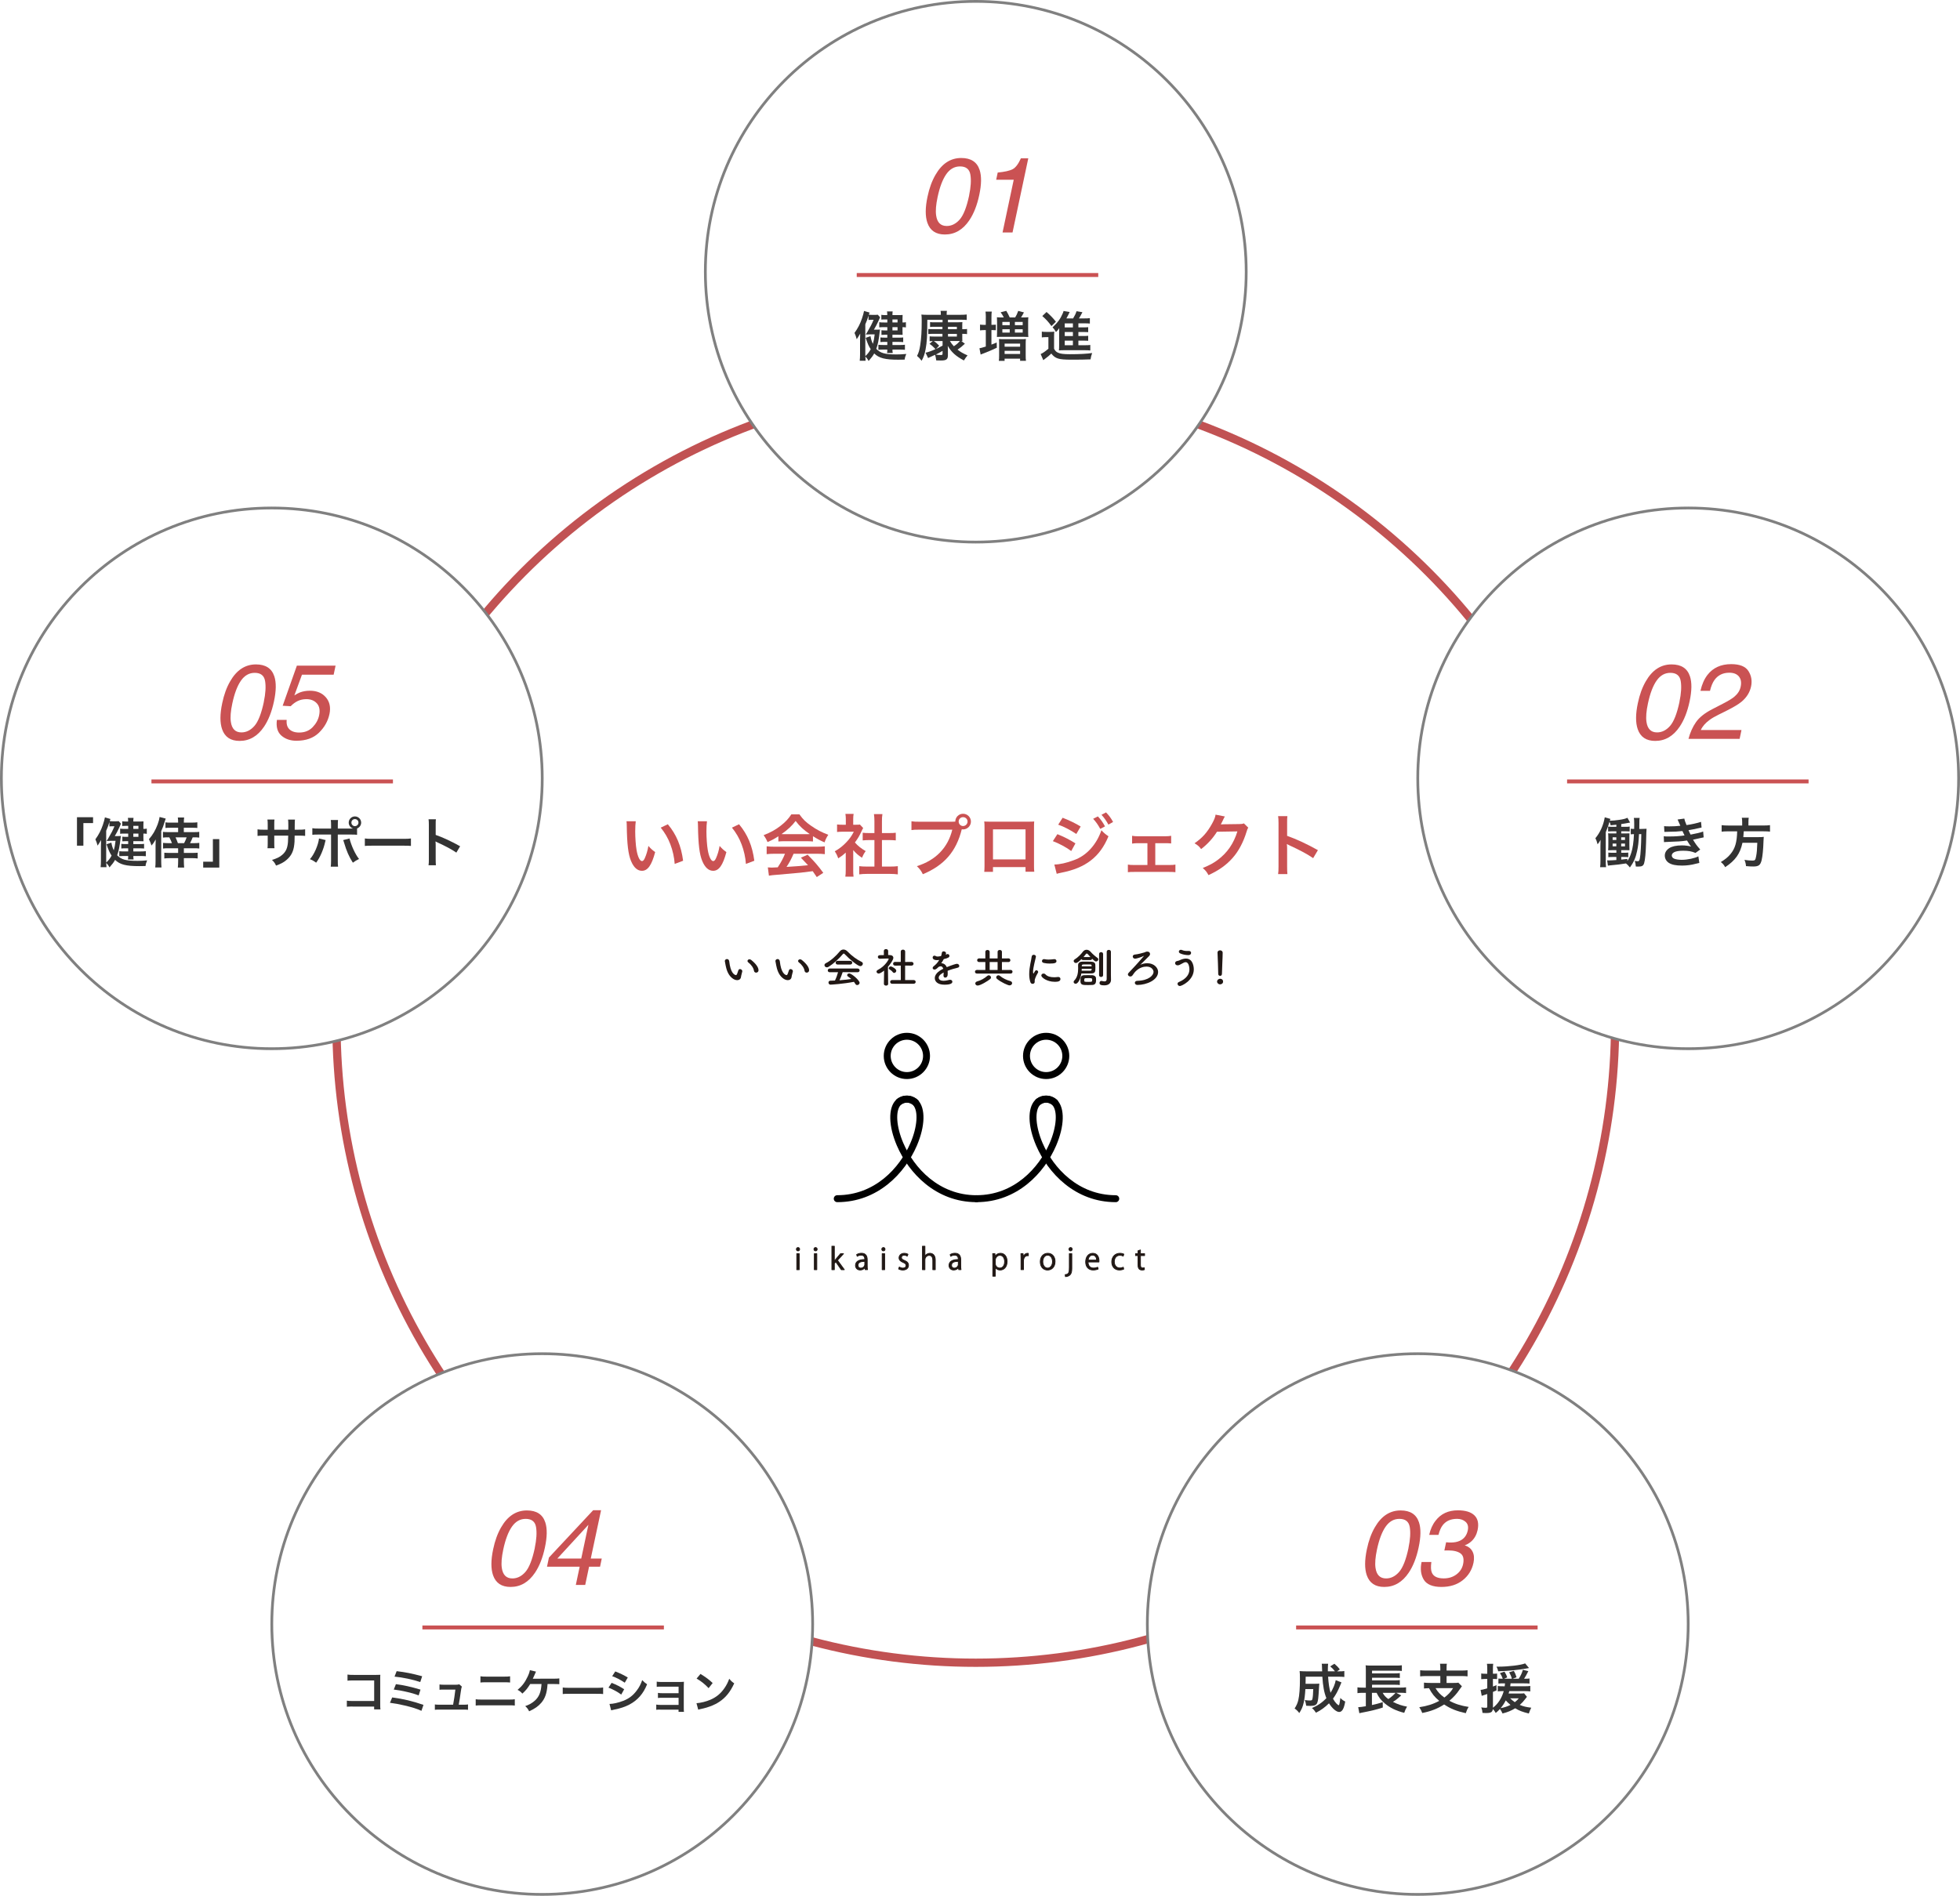 <?xml version="1.0" encoding="UTF-8"?>
<svg id="_レイヤー_2" data-name="レイヤー 2" xmlns="http://www.w3.org/2000/svg" viewBox="0 0 997.66 965.23">
  <defs>
    <style>
      .cls-1 {
        stroke: #c15253;
        stroke-width: 4.21px;
      }

      .cls-1, .cls-2, .cls-3 {
        stroke-miterlimit: 10;
      }

      .cls-1, .cls-3 {
        fill: #fff;
      }

      .cls-2 {
        fill: none;
        stroke: #ca5253;
        stroke-width: 2px;
      }

      .cls-4 {
        stroke: #211815;
        stroke-linecap: round;
        stroke-linejoin: round;
        stroke-width: .42px;
      }

      .cls-4, .cls-5 {
        fill: #211815;
      }

      .cls-6, .cls-5, .cls-7, .cls-8 {
        stroke-width: 0px;
      }

      .cls-3 {
        stroke: gray;
        stroke-width: 1.4px;
      }

      .cls-7 {
        fill: #ca5253;
      }

      .cls-8 {
        fill: #333;
      }
    </style>
  </defs>
  <g id="_レイヤー_1-2" data-name="レイヤー 1">
    <g>
      <circle class="cls-1" cx="496.68" cy="521.15" r="325.42"/>
      <circle class="cls-3" cx="496.68" cy="138.35" r="137.65"/>
      <circle class="cls-3" cx="138.35" cy="396.29" r="137.65"/>
      <circle class="cls-3" cx="276" cy="826.88" r="137.65"/>
      <circle class="cls-3" cx="721.66" cy="826.88" r="137.65"/>
      <circle class="cls-3" cx="859.31" cy="396.29" r="137.65"/>
      <g>
        <path class="cls-7" d="M498.63,86.5c1.04,3.12.98,7.41-.19,12.84-1.1,5.16-2.77,9.42-5.03,12.79-3.25,4.84-7.4,7.26-12.45,7.26-4.56,0-7.52-1.98-8.9-5.93-1.15-3.3-1.13-7.73.05-13.29.9-4.31,2.24-8.01,4.03-11.1,3.3-5.76,7.68-8.63,13.14-8.63,4.91,0,8.02,2.02,9.35,6.06ZM493.28,99.53c.9-4.31,1.12-7.85.65-10.63s-2.23-4.17-5.28-4.17c-2.81,0-5.14,1.32-6.99,3.96-1.85,2.64-3.33,6.53-4.42,11.67-.83,3.87-1.08,6.97-.74,9.32.51,3.58,2.3,5.38,5.38,5.38,2.47,0,4.67-1.09,6.61-3.28,1.93-2.19,3.54-6.27,4.81-12.24Z"/>
        <path class="cls-7" d="M507.07,91.5l.77-3.65c3.51-.33,6.03-.9,7.56-1.68,1.53-.79,2.94-2.64,4.25-5.57h3.76l-8.02,37.76h-5.08l5.69-26.85h-8.92Z"/>
      </g>
      <g>
        <path class="cls-8" d="M445.96,167.85c.99,0,1.53-.03,1.97-.08-.08.52-.11.66-.16,1.18-.49,4.35-.9,6.3-1.73,8.66,2.14,2.22,4.44,2.85,10.38,2.85,1.59,0,2.57-.05,4.88-.25-.52,1.23-.69,1.81-.82,2.88-1.64.05-2.33.05-3.26.05-6.71,0-9.78-.79-12.24-3.18-.79,1.37-1.29,2.05-2.85,3.83-.49-.96-.96-1.59-1.67-2.25.03,1.01.05,1.12.14,2.14h-2.99c.11-1.07.16-1.92.16-3.29v-7.2c0-1.4.03-2.14.08-3.34-.82,1.4-1.23,2.08-1.78,2.85-.3-1.18-.63-2.16-1.12-3.2,1.7-2.36,2.88-4.63,3.78-7.29.55-1.64.9-2.9,1.07-3.89l2.82.82c-.19.49-.27.74-.38,1.1.41.05.96.08,1.59.08h1.37c.88,0,1.21-.03,1.62-.08l1.15,1.31q-.14.27-.96,2.14c-.63,1.4-1.37,2.79-2.19,4.16h1.15ZM440.46,180.39v.93c1.23-1.15,1.94-2.05,2.74-3.53-1.01-1.56-1.51-2.66-2.57-5.78l2.46-.85c.25,1.48.6,2.66,1.23,3.92.44-1.56.63-2.63.9-4.85h-2.14c-.63,0-1.15.03-1.94.08l-.47.03.85-1.37c1.7-2.9,2.19-3.89,3.15-6.14h-1.21c-.58,0-.96.03-1.37.11v-2.25c-.52,1.73-.9,2.77-1.64,4.44v15.26ZM451.63,162.65h-.99c-.99,0-1.31,0-2.03.08v-2.44c.6.11,1.1.14,2.03.14h.99c0-.88-.03-1.26-.14-1.86h2.88c-.08.58-.11.93-.11,1.86h3.15c1.04,0,1.59-.03,2.03-.08-.05.55-.05.9-.05,1.84v2c.79,0,1.21-.03,1.73-.14v2.66c-.77-.11-1.04-.14-1.73-.14v2.19c0,.77.03,1.21.05,1.73-.58-.03-1.23-.05-2.11-.05h-3.07v1.48h3.04c1.12,0,1.75-.03,2.44-.11v2.38c-.77-.08-1.51-.11-2.46-.11h-3.01v1.59h3.72c1.07,0,1.92-.05,2.63-.14v2.57c-.88-.08-1.64-.11-2.63-.11h-3.72c0,.68.03,1.1.14,1.75h-2.9c.11-.6.14-.93.14-1.75h-2.05c-1.12,0-1.67.03-2.49.11v-2.55c.74.08,1.51.11,2.49.11h2.05v-1.59h-1.23c-.9,0-1.67.03-2.27.11v-2.38c.6.08,1.26.11,2.27.11h1.23v-1.48h-1.12c-.79,0-1.26.03-1.86.08v-2.38c.63.08,1.1.11,1.92.11h1.07v-1.67h-2.3c-.77,0-1.31.03-1.81.11v-2.63c.69.11,1.29.14,2.6.14h1.51v-1.53ZM456.86,164.18v-1.53h-2.6v1.53h2.6ZM454.26,168.23h2.6v-1.67h-2.6v1.67Z"/>
        <path class="cls-8" d="M479.77,166.37h-4.35c-.68,0-1.4.03-2,.11v-2.49c.52.08,1.01.11,1.97.11h4.38v-1.29h-7.75c-.03,8.3-.19,11.42-.88,15.01-.47,2.52-1.01,4.05-2.03,5.86-.96-1.23-1.26-1.56-2.33-2.47.85-1.62,1.26-3.04,1.64-5.56.52-3.51.74-6.82.74-12.05,0-1.89-.03-2.52-.16-3.45.88.11,1.75.14,3.51.14h6.38v-.44c0-.71-.03-1.1-.14-1.59h3.26c-.11.47-.14.85-.14,1.64v.38h7.01c1.29,0,2.38-.05,3.2-.16v2.79c-.82-.08-1.45-.11-2.41-.11h-7.15v1.29h5.09c1.07,0,1.59-.03,2.27-.08-.08.6-.08,1.1-.08,2.03v1.56h.52c.96,0,1.4-.03,1.92-.11v2.63c-.66-.11-1.15-.14-1.94-.14h-.49v1.75c0,1.12,0,1.4.08,1.94-.27,0-.36,0-.58-.03l1.83,1.34c-1.26,1.23-2.3,2.08-3.73,3.04,1.51,1.18,2.74,1.89,5.09,2.93-.69.77-1.07,1.31-1.86,2.57-4.14-2.19-6.41-4.27-8.22-7.45q.03.44.05,1.18c0,.14.03.6.03.9v2.71c0,2.08-.79,2.68-3.48,2.68-.55,0-.85,0-2.47-.05-.14-1.15-.3-1.94-.58-2.85q-1.45.71-2.68,1.23c-.3.11-.6.27-.88.41l-1.29-2.71c1.4-.3,3.18-.93,5.07-1.83-1.26-1.34-2.03-2-3.07-2.68l1.7-1.45c-.85.03-1.15.05-1.62.11v-2.49c.52.08,1.12.11,2,.11h4.52v-1.37h-5.18c-.82,0-1.23.03-2.03.11v-2.6c.55.08.88.11,1.97.11h5.23v-1.23ZM475.28,173.63c.99.63,1.83,1.34,2.77,2.36l-1.64,1.73q.9-.44,3.37-1.75v-2.33h-4.49ZM479.77,178.64c-1.42.85-2.16,1.26-3.45,1.89.66.14,1.67.22,2.41.22.9,0,1.04-.08,1.04-.66v-1.45ZM487.05,167.6v-1.23h-4.52v1.23h4.52ZM482.54,171.36h4.52v-1.37h-4.52v1.37ZM483.52,173.63c.68,1.12,1.1,1.7,2,2.66,1.51-1.01,2.19-1.62,3.07-2.66h-5.07Z"/>
        <path class="cls-8" d="M501.8,161.69c0-1.34-.06-2.19-.16-3.04h3.18c-.14.85-.16,1.59-.16,3.04v3.7h.3c.9,0,1.42-.03,1.94-.08v2.82c-.66-.05-1.29-.08-1.92-.08h-.33v7.4c1.21-.44,1.51-.55,2.68-1.07l.08,2.66c-2.44,1.15-4.08,1.86-6.96,2.96-.47.16-.93.36-1.29.52l-.6-3.2q.66-.08,3.23-.88v-8.38h-.69c-.79,0-1.51.05-2.25.14v-2.93c.69.08,1.42.14,2.27.14h.66v-3.7ZM510.95,161.63c-.52-1.04-.88-1.62-1.62-2.63l2.88-.74c.66,1.07,1.29,2.3,1.75,3.37h2.77c.63-1.01,1.01-1.83,1.56-3.34l2.9.77c-.66,1.23-.99,1.83-1.48,2.57h1.18c1.01,0,1.89-.03,2.55-.11-.08.71-.11,1.42-.11,2.52v5.01c0,1.12.03,1.84.11,2.52-.69-.05-1.29-.08-2.52-.08h-11.04c-1.26,0-1.86.03-2.44.08.05-.68.08-1.26.08-2.47v-5.12c0-1.15-.03-1.53-.08-2.46.66.08,1.45.11,2.44.11h1.07ZM508.56,174.7c0-1.1-.03-1.51-.08-2.11.66.08,1.37.11,2.49.11h8.74c1.18,0,1.89-.03,2.49-.11-.08.66-.11,1.26-.11,2.33v6c0,1.37.03,2.03.14,2.77h-2.99v-1.07h-7.89v1.1h-2.93c.11-.74.14-1.37.14-2.79v-6.22ZM510.21,165.55h3.75v-1.64h-3.75v1.64ZM510.21,169.33h3.75v-1.7h-3.75v1.7ZM511.36,176.53h7.89v-1.59h-7.89v1.59ZM511.36,180.23h7.89v-1.62h-7.89v1.62ZM516.59,165.55h3.97v-1.64h-3.97v1.64ZM516.59,169.33h3.97v-1.7h-3.97v1.7Z"/>
        <path class="cls-8" d="M530.32,168.84c.71.11,1.15.14,2.19.14h2.05c.82,0,1.42-.03,2.08-.14-.08.82-.11,1.53-.11,2.99v5.72c.6,1.12,1.07,1.59,1.97,2,1.23.58,2.9.79,6.03.79,5.09,0,8.6-.19,11.39-.6-.49,1.4-.6,1.86-.82,3.23-2.44.11-6,.16-9.23.16-4.08,0-5.97-.16-7.34-.6-1.4-.44-2.38-1.18-3.4-2.52-1.21,1.15-1.75,1.62-3.18,2.66-.27.19-.63.47-.9.71l-1.34-3.12c1.04-.44,2.27-1.29,3.94-2.71v-5.89h-1.51c-.77,0-1.18.03-1.84.14v-2.96ZM532.7,158.84c1.97,1.7,3.45,3.26,4.77,4.96l-2.27,2.22c-1.67-2.27-2.57-3.26-4.66-5.12l2.16-2.05ZM548.91,175.77h3.29c1.34,0,2.08-.03,2.77-.14v2.82c-.74-.11-1.56-.14-2.74-.14h-10.74c-1.23,0-1.73.03-2.49.11.08-.85.11-1.4.11-2.77v-6.96c0-.58,0-.96.06-1.62-.55.82-.93,1.26-1.67,2-.63-1.18-.99-1.64-1.73-2.41,2.66-2.49,4-4.33,5.18-7.12.19-.44.33-.79.41-1.21l3.12.52q-.44.85-.85,1.75c-.03.05-.3.58-.82,1.51h3.42c.85-1.4,1.31-2.36,1.75-3.67l2.99.52c-.19.33-.27.49-.66,1.21-.36.68-.63,1.21-1.12,1.94h2.85c1.18,0,1.97-.03,2.71-.14v2.77c-.66-.08-1.31-.11-2.33-.11h-3.51v2.05h2.22c1.56,0,2.05-.03,2.77-.11v2.55c-.77-.05-1.26-.08-2.77-.08h-2.22v2.03h2.22c1.56,0,2.05-.03,2.77-.11v2.55c-.77-.05-1.26-.08-2.77-.08h-2.22v2.33ZM546.12,164.65h-4.16v2.05h4.16v-2.05ZM546.12,169.05h-4.16v2.03h4.16v-2.03ZM541.96,173.44v2.33h4.16v-2.33h-4.16Z"/>
      </g>
      <g>
        <g>
          <path class="cls-5" d="M375.24,499.04c-.78,0-1.73-.34-2.64-1.1-2.24-1.84-2.89-4.72-3.24-6.37-.18-.8-.42-2.09-.42-2.26,0-.61.56-1.02,1.11-1.02.47,0,.95.3,1.11.99.13.68.18,1.4.31,2.07.91,4.93,3,5.12,3.13,5.12.22,0,.42-.17.62-.68s.35-1.12.62-1.8c.18-.42.49-.59.82-.59.58,0,1.18.49,1.18,1.06,0,.06-.02.11-.02.17-.13.7-.58,2.07-.64,2.73-.11,1.06-.89,1.67-1.93,1.67ZM383.77,494.24c-.2-1.42-1.42-3.15-2.91-4.27-.27-.19-.38-.44-.38-.68,0-.44.42-.87,1-.87.29,0,.62.11.93.36.93.76,3.69,3.09,3.69,5.22,0,.78-.62,1.21-1.22,1.21-.51,0-1.02-.32-1.11-.97Z"/>
          <path class="cls-5" d="M400.99,499.04c-.78,0-1.73-.34-2.64-1.1-2.24-1.84-2.89-4.72-3.24-6.37-.18-.8-.42-2.09-.42-2.26,0-.61.56-1.02,1.11-1.02.47,0,.95.3,1.11.99.13.68.18,1.4.31,2.07.91,4.93,3,5.12,3.13,5.12.22,0,.42-.17.62-.68s.35-1.12.62-1.8c.18-.42.49-.59.82-.59.58,0,1.18.49,1.18,1.06,0,.06-.02.11-.02.17-.13.7-.58,2.07-.64,2.73-.11,1.06-.89,1.67-1.93,1.67ZM409.52,494.24c-.2-1.42-1.42-3.15-2.91-4.27-.27-.19-.38-.44-.38-.68,0-.44.42-.87,1-.87.29,0,.62.11.93.36.93.76,3.69,3.09,3.69,5.22,0,.78-.62,1.21-1.22,1.21-.51,0-1.02-.32-1.11-.97Z"/>
          <path class="cls-5" d="M430.05,485.87c-.24-.25-.42-.38-.58-.38s-.31.13-.53.38c-1.82,2.2-4.75,4.86-7.13,6.34-.33.21-.64.3-.93.3-.71,0-1.22-.55-1.22-1.12,0-.36.22-.74.71-.99,2.58-1.27,5.33-3.85,7.02-5.94.53-.66,1.22-1.02,1.93-1.02s1.42.32,2.09,1.02c2.18,2.22,4.55,4,7.19,5.29.42.21.6.55.6.91,0,.61-.56,1.25-1.31,1.25-1.2,0-5.37-3.4-7.84-6.03ZM428.92,494.98c-.4,1.21-.95,2.77-1.62,4.12,2.04-.15,4.06-.38,5.99-.66-.51-.44-1.07-.87-1.62-1.23-.33-.21-.47-.47-.47-.72,0-.44.47-.87,1.04-.87,1.31,0,5.31,3.53,5.31,4.78,0,.63-.62,1.14-1.24,1.14-.35,0-.69-.17-.91-.57-.22-.38-.47-.74-.73-1.08-5.2,1.04-11.5,1.44-11.94,1.44-.67,0-1.02-.55-1.02-1.06,0-.47.29-.93.91-.95.78-.02,1.58-.04,2.38-.08.62-1.23,1.2-2.86,1.58-4.25l-4.2.02c-.71,0-1.04-.44-1.04-.91s.35-.99,1.04-.99h14.1c.71,0,1.07.49,1.07.97s-.36.93-1.07.93l-7.55-.04ZM426.39,491.09c-.69,0-1.04-.47-1.04-.95s.35-.95,1.04-.95h6.37c.69,0,1.04.49,1.04.95s-.35.95-1.04.95h-6.37Z"/>
          <path class="cls-5" d="M452.09,500.95c0,.59-.53.87-1.07.87s-1.11-.3-1.11-.87v-.02l.11-6.77c-.78.63-2.09,1.52-2.73,1.52s-1.13-.47-1.13-.97c0-.32.2-.63.64-.87,4-2.05,5.57-5.46,5.57-5.58,0-.21-.33-.23-.49-.23h-.4c-1.27,0-2.22.08-3.6.11h-.02c-.67,0-1.02-.47-1.02-.91s.33-.91,1-.91c.69-.02,1.38-.02,2.06-.04l-.02-2.11c0-.63.55-.95,1.09-.95s1.11.32,1.11.95v2.09h.73c1.29.02,1.91.61,1.91,1.42,0,1.1-1.69,3.36-2.75,4.57.02,3.28.11,8.69.11,8.69v.02ZM454.45,494.98c-.47-.63-1.15-1.16-1.71-1.46-.24-.13-.36-.34-.36-.53,0-.47.49-.95,1.04-.95.42,0,2.8,1.16,2.8,2.2,0,.59-.53,1.12-1.09,1.12-.24,0-.49-.11-.69-.38ZM454.12,500.88c-.69,0-1.02-.49-1.02-.95s.33-.95,1.02-.95l4.4.02-.02-7.38-2.89.02c-.69,0-1.02-.49-1.02-.95s.33-.95,1-.95h.02l2.89.02v-5.29c0-.66.56-.97,1.13-.97s1.11.32,1.11.97l-.02,5.31,3.22-.04h.02c.69,0,1.04.47,1.04.95s-.35.95-1.07.95l-3.22-.02v7.38l4.31-.02c.71,0,1.07.49,1.07.95s-.35.95-1.07.95h-10.9Z"/>
          <path class="cls-5" d="M482.4,495.3c0,.36,0,.74-.04,1.16-.07.85-.67,1.29-1.2,1.29-.49,0-.91-.34-.91-.99v-.19c.07-.51.09-.99.09-1.42-.47.23-2.53,1.27-2.53,2.6,0,.36.18,1.61,2.44,1.61,1.02,0,2.15-.25,2.8-.44.2-.06.4-.08.56-.08.73,0,1.15.49,1.15.99,0,.44-.18,1.52-3.97,1.52s-4.97-1.82-4.97-3.36c0-2.58,3.15-4.19,4.31-4.76-.27-.82-.71-1.25-1.31-1.25-.36,0-.73.13-1.15.38-.93.99-1.49,1.29-1.98,1.29-.53,0-.96-.34-.96-.8,0-.25.13-.57.51-.87,1.2-1.02,1.8-1.54,2.84-3.21-.4.06-.75.08-1.09.08-2.24,0-2.26-1.18-2.26-1.35,0-.49.38-.93.91-.93.24,0,.51.08.8.27.2.13.49.17.82.17.18,0,.75-.02,1.75-.23.2-.55.29-.95.4-1.67.09-.53.49-.74.93-.74.58,0,1.2.38,1.2.93,0,.25-.09.59-.13.78.67-.32.75-.34.91-.34.53,0,.95.42.95.93,0,.7-.58,1.12-2.89,1.65-.33.66-.78,1.37-1.27,2.11,1.22,0,2.22.66,2.8,1.99,2.8-1.14,4.75-1.71,5.13-1.71.8,0,1.24.57,1.24,1.1,0,.34-.2.68-.6.82-.69.27-1.42.36-2.58.7-.93.27-1.89.61-2.75.95.04.32.04.66.04,1.02Z"/>
          <path class="cls-5" d="M497.27,495.68c-.67,0-1-.47-1-.91s.33-.93,1-.93l4.28.02v-4.06l-3.17.02c-.67,0-1-.47-1-.93s.33-.93,1-.93l3.17.02v-3.4c0-.61.56-.91,1.09-.91s1.11.3,1.11.91v3.4h4.04v-3.4c0-.61.56-.91,1.09-.91s1.11.3,1.11.91v3.4l3.38-.02c.6,0,.91.47.91.93s-.31.93-.91.93l-3.38-.02v4.06l4.48-.02c.6,0,.91.47.91.91s-.31.93-.91.93h-17.21ZM497.65,501.79c-.73,0-1.22-.53-1.22-1.08,0-.42.31-.87,1.02-1.06,1.82-.49,3.62-1.48,5.11-2.79.24-.21.49-.3.73-.3.62,0,1.15.55,1.15,1.12,0,.25-.11.53-.38.76-1.27,1.06-5.04,3.34-6.42,3.34ZM507.79,489.8h-4.04v4.06h4.04v-4.06ZM513.92,501.71c-.84,0-4.4-1.61-6.44-3.32-.29-.23-.4-.51-.4-.78,0-.55.53-1.06,1.13-1.06.24,0,.49.08.73.27,1.53,1.29,3.42,2.16,5.24,2.66.71.19,1,.63,1,1.08,0,.57-.51,1.14-1.27,1.14Z"/>
          <path class="cls-5" d="M524.46,500c-.42-1.29-.58-2.66-.58-4.04,0-3.72,1.13-7.36,1.24-8.82.07-.72.56-1.02,1.07-1.02.56,0,1.11.36,1.11.93,0,.04,0,.11-.02.17-.31,1.54-1.44,5.46-1.44,7.55,0,.78.16.87.22.87.04,0,.11-.04.16-.15.69-1.25.84-1.5,1.31-1.5s.91.42.91.89c0,.13-.02.25-.11.38-1.07,1.76-1.67,3.34-1.67,3.98,0,.19.02.38.02.57,0,1.04-.87,1.1-1.11,1.1-.44,0-.91-.27-1.11-.91ZM536.81,499.87c-3.84,0-6.77-2.18-6.77-3.21,0-.55.53-.99,1.15-.99.33,0,.69.13,1,.47.93.99,2.51,1.42,4.31,1.42.62,0,1.24-.04,1.89-.13.09-.02.18-.02.27-.02.75,0,1.11.49,1.11,1.02,0,1.1-.98,1.46-2.95,1.46ZM534.3,490.59c-.98,0-2.02-.08-3-.32-.67-.15-.93-.55-.93-.95,0-.51.42-.99,1.02-.99.07,0,.13,0,.22.02.73.15,1.47.21,2.15.21.95,0,1.87-.11,2.73-.21.07,0,.13-.02.2-.02.69,0,1.07.49,1.07.99,0,.85-.62,1.27-3.46,1.27Z"/>
          <path class="cls-5" d="M547.51,500.88c-.55,0-1.02-.42-1.02-.93,0-.23.09-.47.31-.7,1.75-1.76,1.98-4.27,1.98-6.13,0-.68-.02-1.29-.02-1.73,0-1.33,1.07-1.76,2.09-1.78.67,0,1.29-.02,1.86-.02.84,0,1.67.02,2.62.04,1.33.04,2.13.49,2.2,1.54.02.4.04.89.04,1.4,0,2.2-.07,3.02-2.22,3.05-1.18.02-2.31.02-3.46.02h-1.47c-.42,2.9-1.73,5.24-2.91,5.24ZM551.3,488.81c-.42,0-.69-.21-.8-.49-1.98,1.95-2.64,1.99-2.84,1.99-.62,0-1.15-.51-1.15-1.02,0-.3.16-.59.53-.82,1.64-.99,3.38-2.83,4.09-3.83.49-.7,1.2-1.08,1.95-1.08.71,0,1.44.34,2.09,1.08.73.87,2.31,2.28,3.49,3.09.27.19.4.44.4.7,0,.53-.53,1.1-1.15,1.1-.36,0-.64-.08-2.04-1.42-.02.36-.31.7-.84.7h-3.71ZM553.92,501.54c-2.82,0-3.97,0-3.97-2.07,0-1.44.02-2.83,1.75-2.94.71-.04,1.44-.04,2.18-.04s1.51,0,2.24.04c.84.04,1.69.61,1.75,1.4.02.3.04.61.04.95,0,1.06-.07,2.5-1.84,2.6-.73.04-1.44.06-2.15.06ZM550.62,493.27c0,.3-.02.61-.04.95.84,0,1.6.02,2.33.02s1.44-.02,2.11-.02c.35,0,.6-.19.62-.55,0-.13.02-.25.02-.4h-5.04ZM555.65,491.98c0-.15-.02-.32-.02-.42-.02-.36-.27-.51-.62-.51-.67-.02-1.27-.02-1.87-.02s-1.13,0-1.75.02-.75.34-.75.78v.15h5.02ZM555.06,487.29c-.47-.51-.93-1.02-1.31-1.46-.22-.23-.4-.34-.58-.34-.2,0-.36.15-.53.38-.33.47-.71.95-1.13,1.42h3.55ZM554.1,498.01c-.53,0-1.04,0-1.55.02-.62,0-.67.49-.67,1.1,0,.7.02.78,2.04.78,1.75,0,2.02,0,2.02-.89s-.02-1.02-1.84-1.02ZM559.45,485.72c0-.63.51-.95,1.02-.95s1.02.32,1.02.95v10.79c0,.61-.51.91-1.02.91s-1.02-.3-1.02-.91v-10.79ZM565.51,498.88v.04c0,1.27-.84,2.77-3.4,2.77-1.84,0-2.44-.38-2.44-1.21,0-.53.33-1.06.91-1.06.07,0,.16,0,.22.02.42.08.93.23,1.38.23.6,0,1.11-.23,1.13-1.14.02-.78.02-6.66.02-10.6v-3.34c0-.66.53-.97,1.07-.97s1.07.32,1.07.97v11.72l.04,2.56Z"/>
          <path class="cls-5" d="M584.03,484.49c.84,0,1.35.55,1.35,1.21,0,.36-.16.76-.51,1.1-1.53,1.48-3.84,3.89-4.46,4.44.87-.49,2.24-.82,3.6-.82,3.37,0,5.48,2.31,5.48,4.42,0,4.19-5.95,6.64-10.55,6.64-.82,0-1.29-.55-1.29-1.1,0-.49.38-.97,1.22-.99,5.97-.17,8.3-2.88,8.3-4.57,0-.76-.75-2.69-3.6-2.69-1.55,0-3.71.55-5.62,2.52-.78.8-1,1.35-1.53,1.99-.31.38-.69.53-1.07.53-.64,0-1.24-.47-1.24-1.06,0-.42.22-.72,1.89-2.41,1.4-1.4,6.33-6.94,6.33-7.04h-.02s-.07.02-.16.06c-1.33.7-3.89,1.4-4.35,1.4-.75,0-1.22-.57-1.22-1.12,0-.49.38-.97,1.2-1.02,1.11-.06,4-.8,4.75-1.06.71-.25.73-.42,1.47-.42h.02Z"/>
          <path class="cls-5" d="M599.37,500.91c0-.36.2-.7.64-.89,4.08-1.71,5.42-4.17,5.42-6.47,0-.59-.2-3.66-1.91-3.66-.51,0-1.09.25-1.75.66-1.15.68-1.78.95-2.33.95-.84,0-1.31-.57-1.31-1.12,0-.51.38-1.02,1.2-1.12.55-.06.93-.27,1.51-.53.91-.4,1.89-.68,2.82-.68,3.91,0,4,5.03,4,5.46,0,5.67-6.19,8.52-7.1,8.52-.69,0-1.18-.57-1.18-1.12ZM604.96,486.29c-1.22,0-2.95-.25-4.31-.91-.4-.21-.6-.53-.6-.87,0-.47.4-.93,1.02-.93.18,0,.38.04.6.13.87.36,1.67.47,2.6.47.27,0,.51,0,.78-.02h.09c.75,0,1.13.47,1.13.95,0,.87-.73,1.18-1.31,1.18Z"/>
          <path class="cls-5" d="M621.03,501.18c-.84,0-1.53-.68-1.53-1.4,0-.93.93-1.46,1.53-1.46.87,0,1.53.51,1.53,1.46,0,1.02-.93,1.4-1.53,1.4ZM620.08,495.81v-.44c0-2.05-.22-6.98-.35-10.3v-.06c0-.78.64-1.16,1.29-1.16s1.33.4,1.33,1.23c0,2.5-.35,8.31-.35,10.36,0,.51,0,1.4-.98,1.4-.47,0-.93-.34-.93-.99v-.02Z"/>
        </g>
        <g>
          <path class="cls-4" d="M406.19,636.87c-.48,0-.81-.37-.81-.85s.34-.84.82-.84.81.37.81.84c0,.52-.34.85-.82.85ZM406.81,646.45h-1.24v-8.14h1.24v8.14Z"/>
          <path class="cls-4" d="M415.12,636.87c-.48,0-.81-.37-.81-.85s.34-.84.82-.84.81.37.81.84c0,.52-.34.85-.82.85ZM415.75,646.45h-1.24v-8.14h1.24v8.14Z"/>
          <path class="cls-4" d="M429.76,646.45h-1.52l-2.81-4.02-.75.85v3.17h-1.24v-11.95h1.24v7.6h.03c.19-.28.48-.64.7-.91l2.44-2.88h1.49l-3.06,3.36,3.48,4.78Z"/>
          <path class="cls-4" d="M441.43,644.5c0,.67.01,1.37.12,1.94h-1.14l-.12-1.05h-.04c-.42.64-1.25,1.22-2.41,1.22-1.55,0-2.38-1.14-2.38-2.32,0-1.96,1.7-3.02,4.72-3,0-.69,0-2.24-1.85-2.24-.7,0-1.43.19-1.99.58l-.3-.85c.66-.43,1.57-.69,2.48-.69,2.3,0,2.9,1.63,2.9,3.24v3.15ZM440.2,642.22c-1.54,0-3.47.22-3.47,1.94,0,1.05.66,1.51,1.4,1.51,1.21,0,2.06-.93,2.06-1.91v-1.54Z"/>
          <path class="cls-4" d="M449.66,636.87c-.48,0-.81-.37-.81-.85s.34-.84.82-.84.81.37.81.84c0,.52-.34.85-.82.85ZM450.29,646.45h-1.24v-8.14h1.24v8.14Z"/>
          <path class="cls-4" d="M461.79,639.55c-.3-.19-.85-.48-1.58-.48-.9,0-1.37.55-1.37,1.21,0,.7.46,1.03,1.51,1.48,1.31.54,2.08,1.22,2.08,2.45,0,1.45-1.11,2.41-2.88,2.41-.81,0-1.58-.22-2.14-.55l.34-.96c.43.25,1.14.55,1.84.55,1.09,0,1.63-.58,1.63-1.31s-.43-1.18-1.51-1.61c-1.37-.55-2.08-1.31-2.08-2.3,0-1.27,1.02-2.32,2.66-2.32.78,0,1.43.22,1.87.49l-.36.94Z"/>
          <path class="cls-4" d="M476.06,646.45h-1.24v-4.81c0-1.33-.48-2.48-1.88-2.48-.96,0-2.15.79-2.15,2.29v5h-1.24v-11.95h1.24v5.06h.03c.54-.9,1.52-1.45,2.52-1.45s2.72.61,2.72,3.38v4.96Z"/>
          <path class="cls-4" d="M489.03,644.5c0,.67.01,1.37.12,1.94h-1.14l-.12-1.05h-.04c-.42.64-1.25,1.22-2.41,1.22-1.55,0-2.38-1.14-2.38-2.32,0-1.96,1.7-3.02,4.72-3,0-.69,0-2.24-1.85-2.24-.7,0-1.43.19-1.99.58l-.3-.85c.66-.43,1.57-.69,2.48-.69,2.3,0,2.9,1.63,2.9,3.24v3.15ZM487.8,642.22c-1.54,0-3.47.22-3.47,1.94,0,1.05.66,1.51,1.4,1.51,1.21,0,2.06-.93,2.06-1.91v-1.54Z"/>
          <path class="cls-4" d="M506.52,639.68c.57-1,1.51-1.57,2.78-1.57,1.93,0,3.32,1.66,3.32,4.15,0,2.99-1.75,4.36-3.54,4.36-1.08,0-1.97-.49-2.45-1.3h-.03v4.45h-1.24v-8.86c0-1.06-.03-1.88-.06-2.63h1.12l.07,1.39h.03ZM506.6,643.21c0,1.58,1.18,2.42,2.29,2.42,1.6,0,2.48-1.37,2.48-3.32,0-1.69-.85-3.18-2.43-3.18-1.39,0-2.33,1.34-2.33,2.52v1.55Z"/>
          <path class="cls-4" d="M523.44,639.35c-.13-.01-.27-.03-.45-.03-1.34,0-2.03,1.33-2.03,2.7v4.42h-1.24v-5.71c0-.87-.02-1.66-.06-2.43h1.09l.06,1.57h.04c.36-1.02,1.21-1.75,2.21-1.75.13,0,.24.03.37.04v1.18Z"/>
          <path class="cls-4" d="M537.03,642.31c0,3.03-2,4.32-3.81,4.32-2.09,0-3.7-1.57-3.7-4.2,0-2.78,1.73-4.32,3.81-4.32,2.23,0,3.71,1.7,3.71,4.2ZM533.28,639.08c-1.76,0-2.5,1.73-2.5,3.3,0,1.81,1,3.27,2.46,3.27s2.51-1.46,2.51-3.3c0-1.45-.7-3.27-2.48-3.27Z"/>
          <path class="cls-4" d="M545.55,645.8c0,1.57-.22,2.55-.91,3.29-.61.63-1.64.88-2.32.88l-.13-.99c1.99-.13,2.12-1.37,2.12-3.72v-6.96h1.24v7.5ZM544.92,636.87c-.49,0-.81-.39-.81-.85s.34-.84.84-.84.79.37.79.84c0,.51-.33.85-.82.85Z"/>
          <path class="cls-4" d="M558.96,646.1c-.46.22-1.31.51-2.55.51-2.38,0-3.79-1.67-3.79-4.11,0-2.55,1.43-4.39,3.63-4.39,2.51,0,3.15,2.3,3.15,3.72,0,.28-.01.49-.03.69h-5.54c.01,2.26,1.3,3.11,2.76,3.11,1.02,0,1.63-.21,2.14-.42l.24.9ZM558.17,641.59c.02-1.11-.45-2.54-2.05-2.54-1.49,0-2.15,1.42-2.27,2.54h4.32Z"/>
          <path class="cls-4" d="M571.98,646.15c-.36.18-1.17.46-2.21.46-2.33,0-3.87-1.66-3.87-4.15s1.66-4.35,4.17-4.35c.91,0,1.64.27,1.96.43l-.31,1c-.34-.19-.88-.42-1.67-.42-1.88,0-2.87,1.51-2.87,3.26,0,1.97,1.18,3.21,2.82,3.21.81,0,1.36-.22,1.76-.4l.22.96Z"/>
          <path class="cls-4" d="M579.27,636.83l1.22-.42v1.9h2.11v.97h-2.11v4.71c0,1.03.31,1.6,1.11,1.6.37,0,.63-.04.84-.12l.07.96c-.27.12-.69.19-1.21.19-1.97,0-2.03-1.79-2.03-2.66v-4.68h-1.25v-.97h1.25v-1.48Z"/>
        </g>
        <g>
          <path class="cls-6" d="M461.61,549.39c-6.49,0-11.77-5.28-11.77-11.77s5.28-11.77,11.77-11.77,11.77,5.28,11.77,11.77-5.28,11.77-11.77,11.77ZM461.61,529.37c-4.55,0-8.24,3.7-8.24,8.24s3.7,8.24,8.24,8.24,8.24-3.7,8.24-8.24-3.7-8.24-8.24-8.24Z"/>
          <g>
            <path class="cls-6" d="M497.05,612.07c-20.75,0-34.53-14.86-40.52-28.76-4.27-9.93-4.52-19-.62-23.12,1.67-1.75,6.82-4.2,11.28-.18.72.65.78,1.77.13,2.49-.65.72-1.77.78-2.49.13-2.82-2.54-5.88-.51-6.36,0-2.79,2.94-2.24,11.06,1.3,19.29,5.54,12.87,18.24,26.62,37.27,26.62.98,0,1.77.79,1.77,1.77s-.79,1.77-1.77,1.77Z"/>
            <path class="cls-6" d="M426.17,612.07c-.98,0-1.77-.79-1.77-1.77s.79-1.77,1.77-1.77c19.03,0,31.73-13.75,37.27-26.62,3.54-8.23,4.09-16.35,1.29-19.3-.48-.5-3.53-2.53-6.35.01l-2.36-2.62c4.46-4.02,9.61-1.56,11.27.18,3.91,4.13,3.66,13.2-.61,23.13-5.98,13.9-19.77,28.76-40.52,28.76Z"/>
          </g>
          <path class="cls-6" d="M532.5,549.39c-6.49,0-11.77-5.28-11.77-11.77s5.28-11.77,11.77-11.77,11.77,5.28,11.77,11.77-5.28,11.77-11.77,11.77ZM532.5,529.37c-4.55,0-8.24,3.7-8.24,8.24s3.7,8.24,8.24,8.24,8.24-3.7,8.24-8.24-3.7-8.24-8.24-8.24Z"/>
          <g>
            <path class="cls-6" d="M497.05,612.07c-.98,0-1.77-.79-1.77-1.77s.79-1.77,1.77-1.77c19.03,0,31.73-13.75,37.28-26.62,3.54-8.23,4.09-16.35,1.29-19.3-.48-.5-3.53-2.53-6.35.01l-2.36-2.62c4.46-4.02,9.61-1.56,11.27.18,3.91,4.13,3.66,13.2-.61,23.13-5.98,13.9-19.77,28.76-40.52,28.76Z"/>
            <path class="cls-6" d="M567.94,612.07c-20.75,0-34.53-14.86-40.52-28.76-4.27-9.93-4.52-19-.62-23.12,1.67-1.75,6.82-4.2,11.28-.18.72.65.78,1.77.13,2.49-.65.72-1.77.78-2.49.13-2.82-2.54-5.88-.51-6.36,0-2.79,2.94-2.24,11.06,1.3,19.29,5.54,12.87,18.24,26.62,37.27,26.62.98,0,1.77.79,1.77,1.77s-.79,1.77-1.77,1.77Z"/>
          </g>
        </g>
      </g>
      <g>
        <path class="cls-7" d="M323.61,418.12c-.17,1.28-.28,2.97-.28,5.25,0,3,.28,7.14.66,9.25.59,3.59,1.69,5.8,2.8,5.8.52,0,1-.52,1.42-1.48.83-1.86,1.45-3.93,1.83-6.25,1.21,1.38,1.76,1.9,3.45,3.14-1.79,6.73-3.8,9.53-6.73,9.53-2.31,0-4.18-1.69-5.56-5-1.42-3.45-2.04-8.46-2.17-18.02-.03-1.21-.03-1.45-.14-2.21h4.73ZM339.94,419.67c4.35,5.21,6.77,10.98,7.77,18.57l-4.28,1.62c-.21-3.24-1-6.83-2.21-9.98-1.17-3.14-2.83-5.94-4.9-8.49l3.62-1.73Z"/>
        <path class="cls-7" d="M359.86,418.12c-.17,1.28-.28,2.97-.28,5.25,0,3,.28,7.14.66,9.25.59,3.59,1.69,5.8,2.8,5.8.52,0,1-.52,1.42-1.48.83-1.86,1.45-3.93,1.83-6.25,1.21,1.38,1.76,1.9,3.45,3.14-1.79,6.73-3.8,9.53-6.73,9.53-2.31,0-4.18-1.69-5.56-5-1.42-3.45-2.04-8.46-2.17-18.02-.03-1.21-.03-1.45-.14-2.21h4.73ZM376.19,419.67c4.35,5.21,6.77,10.98,7.77,18.57l-4.28,1.62c-.21-3.24-1-6.83-2.21-9.98-1.17-3.14-2.83-5.94-4.9-8.49l3.62-1.73Z"/>
        <path class="cls-7" d="M396.21,425.78c-2.14,1.38-3.11,1.9-5.52,2.97-.59-1.38-1.14-2.35-2-3.52,3.73-1.48,6.04-2.76,8.66-4.8,2.28-1.76,4.04-3.59,5.45-5.8h4.11c1.83,2.55,3.21,3.9,5.83,5.73,2.93,2.07,5.73,3.52,8.87,4.66-.97,1.48-1.42,2.45-1.9,3.87-2.17-.93-3.49-1.62-5.9-3.14v2.69c-.9-.1-1.79-.14-3.11-.14h-11.53c-1,0-2.04.03-2.97.14v-2.66ZM394.31,434.68c-1.76,0-2.93.07-4.07.21v-4c1.14.14,2.45.21,4.07.21h21.5c1.69,0,2.9-.07,4.04-.21v4c-1.14-.14-2.31-.21-4.04-.21h-11.87c-1.07,2.52-2.14,4.56-3.59,6.7q6.11-.35,10.94-.86c-1.1-1.21-1.69-1.83-3.62-3.83l3.42-1.52c3.69,3.73,5.18,5.45,7.97,9.22l-3.31,2.17c-1.14-1.69-1.48-2.17-2.07-3-2.86.38-4.94.62-6.21.76-3.42.31-10.25.93-11.63,1.04-1.93.14-3.66.31-4.45.48l-.55-4.21c.93.07,1.52.1,2,.1.24,0,1.28-.03,3.04-.14,1.69-2.55,2.76-4.56,3.69-6.9h-5.25ZM410.67,424.71c.55,0,.86,0,1.52-.03-3.18-2.17-5.14-3.97-7.21-6.7-1.83,2.45-3.97,4.45-7.18,6.7.59.03.79.03,1.42.03h11.46Z"/>
        <path class="cls-7" d="M434.29,442.83c0,1.62.03,2.49.17,3.52h-4.18c.17-1.04.21-1.97.21-3.59v-8.66c-1.35,1.24-2.07,1.79-3.83,2.93-.41-1.31-1.04-2.55-1.76-3.59,2.42-1.38,4.07-2.69,5.94-4.66,1.62-1.69,2.62-3.11,3.76-5.32h-5.63c-1.24,0-1.97.03-2.9.14v-3.83c.86.1,1.59.14,2.73.14h1.73v-2.9c0-.9-.07-1.83-.21-2.62h4.18c-.14.79-.21,1.55-.21,2.69v2.83h1.42c1.07,0,1.55-.03,2-.1l1.66,1.79c-.31.52-.52.86-.76,1.45-1.14,2.49-1.79,3.62-3.45,5.9,1.62,1.83,3.21,3.07,5.49,4.38-.83,1.1-1.35,2.07-1.9,3.38-1.79-1.17-2.97-2.17-4.45-3.9v10.01ZM448.92,441.21h4.14c1.73,0,2.86-.07,3.94-.21v4.18c-1.21-.17-2.55-.24-3.94-.24h-11.8c-1.38,0-2.69.07-3.9.24v-4.18c1.1.14,2.31.21,3.97.21h3.76v-13.5h-2.59c-1.17,0-2.28.07-3.38.17v-3.9c1,.14,1.9.17,3.38.17h2.59v-6.07c0-1.42-.07-2.24-.24-3.59h4.31c-.21,1.38-.24,2.11-.24,3.59v6.07h3.66c1.55,0,2.42-.03,3.38-.17v3.9c-1.1-.1-2.17-.17-3.38-.17h-3.66v13.5Z"/>
        <path class="cls-7" d="M484.2,418.39c1.04,0,1.45-.03,2.04-.07.03-2.24,1.76-4,3.97-4s4,1.79,4,3.97-1.79,4-4,4c-.21,0-.41-.03-.66-.07-2.8,11.29-8.9,18.33-19.81,22.88-.9-1.79-1.48-2.59-3.04-4.11,9.56-2.97,15.81-9.39,18.02-18.57h-16.43c-2.55,0-3.21.03-4.35.21v-4.49c1.24.21,2.07.24,4.42.24h15.84ZM487.97,418.29c0,1.24,1,2.28,2.24,2.28s2.28-1.04,2.28-2.28-1-2.24-2.28-2.24-2.24,1-2.24,2.24Z"/>
        <path class="cls-7" d="M505.44,441.48v2.42h-4.45c.1-.83.14-1.66.14-2.97v-19.78c0-1.31-.03-1.97-.14-2.9.83.07,1.55.1,2.93.1h19.6c1.48,0,2.11-.03,2.9-.1-.07.9-.1,1.59-.1,2.86v19.74c0,1.28.03,2.21.14,3h-4.45v-2.38h-16.57ZM522.01,422.26h-16.57v15.29h16.57v-15.29Z"/>
        <path class="cls-7" d="M538.23,424.71c3.21,1.28,6.59,3,9.18,4.69l-2.14,3.9c-2.28-1.76-6.18-3.87-9.35-5.04l2.31-3.56ZM536.68,440.17c2.69-.03,6.32-.83,9.97-2.24,6.32-2.21,11.49-7.87,13.98-15.22,1.35,1.45,2,2,3.59,3.07-4.28,10.46-11.56,16.12-23.92,18.53-1.48.31-1.76.38-2.42.59l-1.21-4.73ZM540.89,416.36c3.24,1.24,6.7,2.9,9.18,4.45l-2.21,3.8c-2.8-1.9-6.7-3.93-9.22-4.73l2.24-3.52ZM558.84,415.67c1.52,1.62,2.45,2.93,3.62,5.07l-2.42,1.28c-1.14-2.11-2.11-3.49-3.62-5.14l2.42-1.21ZM564.19,419.84c-1.04-1.9-2.17-3.52-3.52-5l2.31-1.21c1.55,1.59,2.52,2.9,3.59,4.87l-2.38,1.35Z"/>
        <path class="cls-7" d="M588.05,440.41h7.04c1.62,0,2.24-.03,3.21-.21v3.87c-1-.1-1.69-.14-3.21-.14h-17.78c-1.55,0-2.24.03-3.21.14v-3.87c.97.17,1.59.21,3.18.21h6.77v-11.11h-4.62c-1.28,0-2,.03-3.18.21v-3.97c.93.17,1.76.24,3.14.24h13.56c1.45,0,2.21-.07,3.18-.24v3.9c-.93-.1-1.45-.14-3.14-.14h-4.94v11.11Z"/>
        <path class="cls-7" d="M635.37,421.4c-.35.52-.48.83-.86,2.07-1.59,5.25-4.04,9.91-7.08,13.32-3.18,3.62-6.97,6.32-12.29,8.77-.97-1.73-1.42-2.31-2.93-3.62,3.45-1.42,5.38-2.45,7.56-4.07,4.94-3.66,8.18-8.39,10.08-14.57l-10.39.17c-2.11,3.35-4.8,6.32-8.08,8.84-1.04-1.42-1.55-1.86-3.35-2.97,3.93-2.69,6.42-5.45,8.94-10.01,1.07-1.97,1.62-3.31,1.76-4.56l4.73.93q-.21.31-.59,1.07-.1.17-.45.97l-.45.9q-.21.48-.55,1.1c.45-.03,1-.07,1.66-.07l7.56-.1c1.35,0,1.73-.07,2.52-.35l2.21,2.17Z"/>
        <path class="cls-7" d="M650.57,445.04c.17-1.1.21-2.04.21-3.87v-22.12c0-1.69-.07-2.59-.21-3.52h4.73c-.14,1.04-.14,1.48-.14,3.62v6.42c4.73,1.66,10.15,4.18,15.67,7.28l-2.42,4.07c-2.86-1.97-6.45-3.93-12.22-6.59-.79-.38-.9-.41-1.17-.59.1.97.14,1.38.14,2.35v9.11c0,1.79.03,2.69.14,3.83h-4.73Z"/>
      </g>
      <line class="cls-2" x1="436.09" y1="140.02" x2="559.02" y2="140.02"/>
      <g>
        <path class="cls-7" d="M722.28,775.09c1.04,3.12.98,7.41-.19,12.84-1.1,5.16-2.77,9.42-5.03,12.79-3.25,4.84-7.4,7.26-12.45,7.26-4.56,0-7.52-1.98-8.9-5.93-1.15-3.3-1.13-7.73.05-13.29.9-4.31,2.24-8.01,4.03-11.1,3.3-5.76,7.68-8.63,13.14-8.63,4.91,0,8.02,2.02,9.35,6.06ZM716.93,788.12c.9-4.31,1.12-7.85.65-10.63s-2.23-4.17-5.28-4.17c-2.81,0-5.14,1.32-6.99,3.96-1.85,2.64-3.33,6.53-4.42,11.67-.83,3.87-1.08,6.97-.74,9.32.51,3.58,2.3,5.38,5.38,5.38,2.47,0,4.67-1.09,6.61-3.28,1.93-2.19,3.54-6.27,4.81-12.24Z"/>
        <path class="cls-7" d="M723.59,795.29h4.98c-.32,2.45-.24,4.24.24,5.35.81,2,2.83,2.99,6.06,2.99,2.51,0,4.66-.67,6.46-2.01,1.8-1.34,2.93-3.07,3.39-5.19.55-2.61.13-4.44-1.24-5.48-1.38-1.04-3.49-1.56-6.33-1.56-.32,0-.64,0-.97.01s-.66.02-.99.04l.9-4.21c.48.05.88.09,1.22.11.33.02.7.03,1.09.03,1.78,0,3.31-.28,4.58-.85,2.21-.99,3.58-2.75,4.13-5.3.41-1.89.04-3.35-1.09-4.37-1.13-1.02-2.59-1.54-4.37-1.54-3.18,0-5.6,1.06-7.26,3.18-.92,1.17-1.65,2.83-2.2,4.98h-4.71c.6-2.82,1.68-5.23,3.23-7.2,2.68-3.53,6.47-5.3,11.36-5.3,3.87,0,6.68.86,8.44,2.58,1.76,1.72,2.29,4.22,1.6,7.48-.51,2.33-1.54,4.22-3.1,5.67-.97.9-2.13,1.61-3.47,2.12,1.87.55,3.2,1.6,4,3.16s.95,3.47.48,5.73c-.78,3.62-2.6,6.57-5.47,8.85-2.87,2.28-6.49,3.42-10.87,3.42s-7.47-1.23-8.96-3.69c-1.49-2.46-1.87-5.46-1.13-8.99Z"/>
      </g>
      <g>
        <path class="cls-8" d="M682.81,856.57q-.16.41-.6,1.45c-1.21,2.96-2.3,4.96-3.7,6.85.52.96,1.07,1.73,1.64,2.36.47.49,1.07.99,1.23.99.11,0,.22-.16.36-.52q.19-.63.52-3.2c.93.93,1.29,1.21,2.47,1.83-.63,3.7-1.59,5.31-3.1,5.31-1.4,0-3.56-1.83-5.15-4.41-2.05,2.03-4.19,3.59-6.63,4.79-.85-1.26-1.15-1.59-2.08-2.38,2.88-1.18,5.29-2.82,7.37-5.04-1.15-2.82-1.75-6.11-2.05-10.93h-8.49q-.03,2.63-.05,3.62h5.04c.96,0,1.37-.03,1.94-.11-.06.49-.11,1.26-.16,2.33-.27,4.93-.44,6.38-.9,7.53-.44,1.1-1.42,1.51-3.53,1.51-.77,0-1.21-.03-2.08-.08-.14-1.18-.3-1.84-.71-2.9,1.45.19,1.86.22,2.66.22.85,0,1.1-.16,1.23-.85.22-.96.36-2.74.41-4.96h-4c-.19,3.12-.44,5.01-.85,6.87-.49,2.19-1.04,3.42-2.25,5.34-.85-1.1-1.4-1.62-2.38-2.33.96-1.48,1.53-2.77,1.89-4.33.55-2.3.82-5.94.82-10.82,0-2.11-.03-2.79-.16-3.89.99.08,2.11.14,3.53.14h7.94c-.03-.22-.03-.93-.08-2.14-.03-1.01-.03-1.12-.14-1.73h3.26c-.08.58-.14,1.7-.14,2.6v1.26h3.62c-.77-1.01-1.29-1.59-2.41-2.52l2.11-1.34c1.26,1.07,1.73,1.53,2.77,2.88l-1.42.99h.82c1.45,0,2.19-.03,2.9-.16v3.01c-.9-.08-1.94-.14-3.34-.14h-4.93c.25,3.59.63,6.11,1.26,8.19,1.37-2.22,2.3-4.49,2.63-6.41l2.93,1.12Z"/>
        <path class="cls-8" d="M713.22,863.23c-.22.16-.55.47-1.56,1.37-.71.63-1.59,1.26-2.63,1.89,2.3,1.21,4.57,1.97,7.18,2.44-.66,1.07-.99,1.78-1.45,3.15-4.11-1.04-7.18-2.52-9.86-4.77-1.97-1.67-3.07-3.07-4.19-5.42h-2.38v6.22c2.38-.52,3.59-.85,5.5-1.48l.03,2.74c-2.96.99-5.86,1.7-10.71,2.63-.66.14-.74.14-1.23.27l-.58-3.07c.88-.03,2.08-.16,3.89-.49v-6.82h-1.48c-1.15,0-1.89.03-2.79.16v-2.96c.58.11,1.59.16,2.85.16h1.42v-8.66c0-1.48-.03-1.94-.11-2.71.82.11,1.64.14,2.99.14h12.27c1.59,0,2.36-.03,3.18-.16v2.9c-.88-.11-1.51-.14-3.15-.14h-12.02v1.37h11.61c1.1,0,1.94-.05,2.52-.14v2.49c-.55-.08-1.83-.14-2.52-.14h-11.61v1.34h11.61c1.1,0,2-.05,2.52-.14v2.52c-.77-.11-1.4-.14-2.52-.14h-11.61v1.45h14.6c1.23,0,1.97-.05,2.71-.16v2.96c-.68-.11-1.51-.16-2.46-.16h-2.57l2.57,1.34ZM703.8,861.89c.79,1.42,1.48,2.16,2.88,3.18,1.37-.93,2.9-2.25,3.67-3.18h-6.55Z"/>
        <path class="cls-8" d="M733.14,849.48c0-1.18-.05-1.73-.16-2.41h3.48c-.11.63-.14,1.21-.14,2.41v1.07h7.34c1.42,0,2.49-.05,3.34-.16v3.12c-.79-.11-1.92-.16-3.31-.16h-7.37v3.51h3.67c1.15,0,1.81-.03,2.33-.14l1.81,1.84c-.3.36-.74.99-1.29,1.78-1.29,1.97-3.07,3.92-5.09,5.59,2.79,1.56,5.89,2.55,9.83,3.15-.68,1.01-1.01,1.75-1.48,3.18-4.79-1.07-7.75-2.27-11.01-4.44-3.45,2.19-6.74,3.48-11.15,4.33-.41-1.1-.77-1.78-1.51-2.93,3.94-.58,7.12-1.59,10.16-3.23-2.36-1.97-3.67-3.56-5.2-6.46-1.29.03-1.78.08-2.57.16v-2.99c.77.11,1.92.16,3.31.16h5.01v-3.51h-6.96c-1.42,0-2.46.05-3.31.16v-3.12c.88.11,1.92.16,3.34.16h6.93v-1.07ZM730.7,859.5c1.21,2.03,2.38,3.26,4.49,4.79,2.03-1.51,3.26-2.85,4.46-4.79h-8.96Z"/>
        <path class="cls-8" d="M765.14,857.07c-.9,0-1.7.03-2.44.11v-2.57c.58.08,1.18.11,2.08.11h.14c-.36-1.07-.77-1.89-1.45-2.85l2.33-.77c.66,1.04,1.07,1.89,1.37,2.93l-1.59.69h3.97c-.3-1.18-.71-2.14-1.37-3.29l2.38-.74c.63,1.12.96,1.89,1.37,3.29l-2,.74h3.12c1.15-1.86,1.62-2.88,2.11-4.57l2.77.71c-.99,2-1.48,2.82-2.16,3.86h.63c1.01,0,1.53-.03,2.14-.14v2.6c-.79-.08-1.56-.11-2.63-.11h-7.01c-.08.66-.11.9-.19,1.48h7.07c1.53,0,2.38-.03,3.15-.16v2.79c-.77-.11-1.97-.16-3.15-.16h-7.53c-.14.52-.19.71-.36,1.23h5.56c1.23,0,1.83-.03,2.33-.11l1.45,1.78q-.27.3-.96,1.23c-.69.96-1.62,1.97-2.68,2.9,1.73.74,3.31,1.12,5.83,1.42-.52,1.01-.82,1.73-1.23,2.96-3.34-.85-4.9-1.42-6.93-2.68-1.97,1.23-3.92,2.03-6.46,2.66-.33-.79-.74-1.51-1.31-2.3-.71.79-1.1,1.18-2.14,2.03-.58-.99-.85-1.34-1.48-2-.19,1.62-.96,2.05-3.62,2.05-.33,0-.74-.03-1.64-.08-.08-1.1-.25-1.78-.63-2.79,1.01.14,1.7.19,2.36.19.55,0,.69-.14.69-.74v-6.27c-.77.27-.85.3-1.51.49q-.58.16-1.31.44l-.58-3.04c.82-.05,1.7-.25,3.4-.79v-4.77h-1.21c-.66,0-1.12.03-1.86.11v-2.9c.63.11,1.12.14,1.89.14h1.18v-2.25c0-1.37-.03-2.03-.16-2.82h3.18c-.11.77-.14,1.42-.14,2.79v2.27h.71c.55,0,.9-.03,1.42-.08v2.82c-.52-.05-.88-.08-1.42-.08h-.71v3.86c.6-.22.93-.36,1.81-.71l.03,2.68c-.88.36-1.01.44-1.83.77v8.05c2.6-1.97,4.46-4.85,5.5-8.46h-.47c-1.12,0-1.86.03-2.57.14v-2.74c.74.11,1.53.14,2.63.14h.9c.08-.74.11-.93.16-1.48h-.9ZM778.29,849.26q-.25.03-.74.14c-4.19.79-9.75,1.37-14.95,1.53-.19-.93-.36-1.4-.88-2.36h.9c5.18,0,11.67-.79,13.69-1.67l1.97,2.36ZM763.85,869.69c1.81-.33,3.51-.88,5.01-1.64-1.1-.9-1.83-1.62-2.41-2.3-.79,1.53-1.53,2.66-2.6,3.94ZM768.67,864.68c.71.68,1.42,1.29,2.38,1.97.9-.71,1.4-1.18,2.03-1.97h-4.41Z"/>
      </g>
      <line class="cls-2" x1="659.74" y1="828.61" x2="782.66" y2="828.61"/>
      <g>
        <path class="cls-7" d="M277.55,775.09c1.04,3.12.98,7.41-.19,12.84-1.1,5.16-2.77,9.42-5.03,12.79-3.25,4.84-7.4,7.26-12.45,7.26-4.56,0-7.52-1.98-8.9-5.93-1.15-3.3-1.13-7.73.05-13.29.9-4.31,2.24-8.01,4.03-11.1,3.3-5.76,7.68-8.63,13.14-8.63,4.91,0,8.02,2.02,9.35,6.06ZM272.2,788.12c.9-4.31,1.12-7.85.65-10.63s-2.23-4.17-5.28-4.17c-2.81,0-5.14,1.32-6.99,3.96-1.85,2.64-3.33,6.53-4.42,11.67-.83,3.87-1.08,6.97-.74,9.32.51,3.58,2.3,5.38,5.38,5.38,2.47,0,4.67-1.09,6.61-3.28,1.93-2.19,3.54-6.27,4.81-12.24Z"/>
        <path class="cls-7" d="M293.1,806.95l1.96-9.27h-16.63l.98-4.66,22.51-24.1h4.03l-5.24,24.6h5.59l-.87,4.16h-5.59l-1.96,9.27h-4.77ZM295.86,793.52l3.65-17.19-15.81,17.19h12.16Z"/>
      </g>
      <g>
        <path class="cls-8" d="M179.5,868.87c-1.66,0-2.23.02-2.95.1v-3.09c.89.14,1.32.17,3,.17h10.91v-10.46h-10.51c-1.7,0-2.21.02-3.07.12v-3.12c.89.14,1.34.17,3.09.17h11.54q1.25,0,2.09-.05c-.07.65-.07.89-.07,1.99v13.17c0,1.2.02,1.87.12,2.47h-3.21v-1.46h-10.94Z"/>
        <path class="cls-8" d="M199.62,864.24c5.81.77,10.34,1.85,15.93,3.79l-1.03,3.02c-2.49-1.1-4.7-1.8-8.49-2.69-2.95-.7-4.92-1.06-7.53-1.39l1.13-2.73ZM201.54,857.48c3.84.48,7.68,1.34,12.5,2.78l-.94,2.95c-1.9-.74-3.6-1.25-6.6-1.92-2.04-.48-3.6-.74-6.07-1.06l1.1-2.76ZM201.9,850.86c4.63.55,7.63,1.15,12.98,2.59l-.96,2.95c-3.96-1.32-8.88-2.35-13.1-2.76l1.08-2.78Z"/>
        <path class="cls-8" d="M236.01,867.94c1.1,0,1.56-.02,2.21-.14v2.73c-.65-.07-1.2-.1-2.21-.1h-12.45c-1.06,0-1.56.02-2.21.1v-2.73c.67.12,1.1.14,2.21.14h7.08c.41-2.13.91-5.52,1.15-7.7h-5.95c-1.15,0-1.51.02-2.13.1v-2.71c.6.1,1.27.14,2.21.14h6.07c.84,0,1.2-.05,1.77-.22l1.32,1.15q-.29.74-.55,2.73c-.36,2.64-.62,4.34-1.03,6.5h2.52Z"/>
        <path class="cls-8" d="M242.13,865.16c.91.14,1.44.17,3.07.17h13.77c1.63,0,2.16-.02,3.07-.17v3.21c-.84-.1-1.46-.12-3.02-.12h-13.86c-1.56,0-2.18.02-3.02.12v-3.21ZM244.55,853.47c.86.14,1.42.17,2.83.17h9.43c1.42,0,1.97-.02,2.83-.17v3.17c-.79-.1-1.37-.12-2.81-.12h-9.47c-1.44,0-2.02.02-2.81.12v-3.17Z"/>
        <path class="cls-8" d="M278.71,857.41q-.02.24-.05.62c-.31,4.08-1.2,6.62-3.09,8.88-1.54,1.8-3.26,3.02-6.24,4.39-.6-1.22-.96-1.7-1.99-2.64,2.06-.72,3.45-1.51,4.87-2.76,2.18-1.94,3.19-4.41,3.43-8.49h-5.76c-1.39,2.23-2.25,3.29-3.98,4.87-.91-.98-1.3-1.27-2.45-1.9,2.21-1.8,3.79-3.86,5.06-6.6.72-1.49,1.01-2.37,1.2-3.43l3.12.74q-.19.38-.91,2.06c-.19.43-.43.96-.72,1.56q.7-.02,10.48-.02c1.73,0,2.02-.02,3.02-.14v2.95q-.62-.07-1.46-.07c-.31,0-.84,0-1.58-.02h-2.95Z"/>
        <path class="cls-8" d="M286.43,859.18c1.06.14,1.51.17,3.89.17h12.79c2.37,0,2.83-.02,3.89-.17v3.33c-.96-.12-1.22-.12-3.91-.12h-12.74c-2.69,0-2.95,0-3.91.12v-3.33Z"/>
        <path class="cls-8" d="M311.33,856.81c2.47.98,4.32,1.92,6.38,3.26l-1.49,2.71c-1.92-1.42-4.05-2.57-6.5-3.53l1.61-2.45ZM310.25,867.55c1.82-.02,4.44-.6,6.93-1.56,2.97-1.15,5.01-2.71,6.93-5.28,1.3-1.73,2.04-3.17,2.78-5.3.98,1.03,1.34,1.34,2.49,2.13-1.1,2.66-2.11,4.32-3.6,6.07-3.05,3.5-7.12,5.64-13.02,6.81-.86.17-1.2.24-1.68.38l-.84-3.26ZM313.17,851c2.47.96,4.37,1.87,6.38,3.09l-1.54,2.64c-2.18-1.46-4.32-2.59-6.4-3.31l1.56-2.42Z"/>
        <path class="cls-8" d="M336.2,870.43c-1.2,0-1.56.02-2.16.1v-2.66c.65.12,1.22.17,2.16.17h9.21v-3.62h-8.35c-1.2,0-1.56.02-2.16.1v-2.61c.65.12,1.2.17,2.16.17h8.35v-3.33h-8.97c-1.18,0-1.54.02-2.16.1v-2.66c.67.12,1.2.17,2.16.17h9.45c.86,0,1.54-.02,2.23-.1-.05.86-.07,1.46-.07,2.52v10.99c0,.91.02,1.27.1,1.82h-2.76v-1.13h-9.19Z"/>
        <path class="cls-8" d="M354.52,867.17c2.06-.12,4.92-.82,7.1-1.77,3-1.3,5.23-3.14,7.12-5.88,1.06-1.54,1.73-2.85,2.45-4.8.94,1.13,1.32,1.49,2.54,2.35-2.04,4.39-4.32,7.22-7.6,9.4-2.45,1.63-5.42,2.81-9.14,3.6-.96.19-1.03.22-1.58.41l-.89-3.31ZM356.56,852.27c2.85,1.78,4.34,2.88,6.19,4.63l-2.06,2.61c-1.92-2.04-3.89-3.62-6.12-4.87l1.99-2.38Z"/>
      </g>
      <line class="cls-2" x1="215" y1="828.61" x2="337.93" y2="828.61"/>
      <g>
        <path class="cls-7" d="M139.63,344.34c1.04,3.12.98,7.41-.19,12.84-1.1,5.16-2.77,9.42-5.03,12.79-3.25,4.84-7.4,7.26-12.45,7.26-4.56,0-7.52-1.98-8.9-5.93-1.15-3.3-1.13-7.73.05-13.29.9-4.31,2.24-8.01,4.03-11.1,3.3-5.76,7.68-8.63,13.14-8.63,4.91,0,8.02,2.02,9.35,6.06ZM134.28,357.37c.9-4.31,1.12-7.85.65-10.63s-2.23-4.17-5.28-4.17c-2.81,0-5.14,1.32-6.99,3.96-1.85,2.64-3.33,6.53-4.42,11.67-.83,3.87-1.08,6.97-.74,9.32.51,3.58,2.3,5.38,5.38,5.38,2.47,0,4.67-1.09,6.61-3.28,1.93-2.19,3.54-6.27,4.81-12.24Z"/>
        <path class="cls-7" d="M145.92,366.54c-.26,2.72.6,4.6,2.6,5.64,1.01.53,2.25.79,3.73.79,2.82,0,5.11-.9,6.86-2.7,1.75-1.8,2.85-3.8,3.31-5.99.56-2.65.19-4.7-1.11-6.14-1.31-1.45-3.09-2.17-5.35-2.17-1.64,0-3.12.32-4.42.95-1.31.64-2.5,1.52-3.58,2.65l-4.08-.24,7.23-20.42h19.7l-.98,4.61h-16.13l-3.87,10.54c1.02-.67,1.97-1.17,2.83-1.51,1.54-.58,3.23-.87,5.08-.87,3.48,0,6.19,1.12,8.13,3.36,1.94,2.24,2.55,5.08,1.83,8.53-.76,3.58-2.54,6.74-5.34,9.48-2.8,2.74-6.63,4.1-11.48,4.1-3.09,0-5.64-.87-7.64-2.61s-2.77-4.41-2.29-8.01h4.95Z"/>
      </g>
      <g>
        <path class="cls-8" d="M39.18,430.57v-14.49h8.19v2.99h-4.93v11.5h-3.26Z"/>
        <path class="cls-8" d="M59.56,425.69c.99,0,1.53-.03,1.97-.08-.08.52-.11.66-.16,1.18-.49,4.35-.9,6.3-1.73,8.66,2.14,2.22,4.44,2.85,10.38,2.85,1.59,0,2.57-.05,4.88-.25-.52,1.23-.69,1.81-.82,2.88-1.64.05-2.33.05-3.26.05-6.71,0-9.78-.79-12.24-3.18-.79,1.37-1.29,2.05-2.85,3.83-.49-.96-.96-1.59-1.67-2.25.03,1.01.05,1.12.14,2.14h-2.99c.11-1.07.16-1.92.16-3.29v-7.2c0-1.4.03-2.14.08-3.34-.82,1.4-1.23,2.08-1.78,2.85-.3-1.18-.63-2.16-1.12-3.2,1.7-2.36,2.88-4.63,3.78-7.29.55-1.64.9-2.9,1.07-3.89l2.82.82c-.19.49-.27.74-.38,1.1.41.05.96.08,1.59.08h1.37c.88,0,1.21-.03,1.62-.08l1.15,1.31q-.14.27-.96,2.14c-.63,1.4-1.37,2.79-2.19,4.16h1.15ZM54.06,438.24v.93c1.23-1.15,1.94-2.05,2.74-3.53-1.01-1.56-1.51-2.66-2.57-5.78l2.46-.85c.25,1.48.6,2.66,1.23,3.92.44-1.56.63-2.63.9-4.85h-2.14c-.63,0-1.15.03-1.94.08l-.47.03.85-1.37c1.7-2.9,2.19-3.89,3.15-6.14h-1.21c-.58,0-.96.03-1.37.11v-2.25c-.52,1.73-.9,2.77-1.64,4.44v15.26ZM65.23,420.49h-.99c-.99,0-1.31,0-2.03.08v-2.44c.6.11,1.1.14,2.03.14h.99c0-.88-.03-1.26-.14-1.86h2.88c-.08.58-.11.93-.11,1.86h3.15c1.04,0,1.59-.03,2.03-.08-.05.55-.05.9-.05,1.84v2c.79,0,1.21-.03,1.73-.14v2.66c-.77-.11-1.04-.14-1.73-.14v2.19c0,.77.03,1.21.05,1.73-.58-.03-1.23-.05-2.11-.05h-3.07v1.48h3.04c1.12,0,1.75-.03,2.44-.11v2.38c-.77-.08-1.51-.11-2.46-.11h-3.01v1.59h3.73c1.07,0,1.92-.05,2.63-.14v2.57c-.88-.08-1.64-.11-2.63-.11h-3.73c0,.68.03,1.1.14,1.75h-2.9c.11-.6.14-.93.14-1.75h-2.05c-1.12,0-1.67.03-2.49.11v-2.55c.74.08,1.51.11,2.49.11h2.05v-1.59h-1.23c-.9,0-1.67.03-2.27.11v-2.38c.6.08,1.26.11,2.27.11h1.23v-1.48h-1.12c-.79,0-1.26.03-1.86.08v-2.38c.63.08,1.1.11,1.92.11h1.07v-1.67h-2.3c-.77,0-1.31.03-1.81.11v-2.63c.69.11,1.29.14,2.6.14h1.51v-1.53ZM70.46,422.02v-1.53h-2.6v1.53h2.6ZM67.86,426.08h2.6v-1.67h-2.6v1.67Z"/>
        <path class="cls-8" d="M79.18,430.41c0-.93.03-1.48.08-3.01-1.12,1.89-1.15,1.92-2.14,3.1-.44-1.31-.74-2.11-1.31-3.23,1.94-2.19,3.31-4.55,4.44-7.56.58-1.64.82-2.52.99-3.75l3.12.82c-.16.38-.25.66-.49,1.45-.55,1.92-1.1,3.4-1.81,4.93v15.31c0,1.23.05,2.14.14,3.18h-3.18c.14-1.12.16-1.89.16-3.2v-8.03ZM98.82,423.67c1.18,0,1.81-.03,2.6-.14v2.93c-.85-.11-1.62-.14-2.6-.14h-.74c-.47,1.21-.82,2-1.34,2.96h2.3c.93,0,1.73-.05,2.41-.14v2.88c-.9-.11-1.62-.14-2.41-.14h-5.45v2.38h4.38c1.18,0,1.92-.03,2.66-.11v2.93c-1.01-.11-1.86-.16-2.82-.16h-4.22v1.34c0,1.23.05,2.44.16,3.45h-3.23c.11-1.15.16-2.19.16-3.42v-1.37h-4.16c-1.15,0-2.14.05-2.88.16v-2.93c.74.08,1.73.11,2.68.11h4.35v-2.38h-5.26c-.79,0-1.45.03-2.41.14v-2.88c.68.08,1.56.14,2.44.14h2.08c-.33-.96-.68-1.73-1.34-2.96h-.63c-.99,0-1.75.03-2.6.14v-2.93c.79.11,1.42.14,2.6.14h5.12v-2.22h-3.92c-1.29,0-1.81.03-2.52.11v-2.88c.68.14,1.26.16,2.52.16h3.92v-.25c0-.96-.05-1.59-.16-2.36h3.23c-.11.74-.16,1.4-.16,2.38v.22h4.08c1.31,0,2.03-.05,2.79-.16v2.88c-.74-.08-1.29-.11-2.74-.11h-4.14v2.22h5.23ZM93.72,429.28c.52-.96.9-1.86,1.29-2.96h-5.67c.49,1.04.88,1.97,1.21,2.96h3.18Z"/>
        <path class="cls-8" d="M111.62,427.23v14.49h-8.19v-2.99h4.93v-11.5h3.26Z"/>
        <path class="cls-8" d="M146.73,422.44l.03-1.23v-.88c0-1.81-.03-2.41-.14-3.04h3.53c-.08.63-.11.77-.11,1.84q0,1.67-.03,3.31h1.75c1.94,0,2.49-.03,3.56-.19v3.34c-.96-.11-1.7-.14-3.51-.14h-1.83c-.05,3.29-.05,3.48-.19,4.52-.38,3.51-1.56,5.83-3.94,7.86-1.48,1.26-2.82,1.97-5.34,2.88-.52-1.18-.88-1.7-2.05-2.9,2.6-.79,3.92-1.45,5.23-2.6,1.86-1.62,2.66-3.42,2.9-6.57.06-.63.06-1.29.11-3.18h-7.09v4.11c0,1.15.03,1.59.11,2.3h-3.56c.08-.6.11-1.34.11-2.36v-4.05h-1.67c-1.81,0-2.55.03-3.51.14v-3.34c1.07.16,1.62.19,3.56.19h1.62v-2.74c0-1.15-.03-1.73-.14-2.44h3.59c-.11.9-.11.96-.11,2.36v2.82h7.12Z"/>
        <path class="cls-8" d="M165.75,427.72c-.05.16-.08.33-.11.38,0,.05-.05.22-.11.47-.88,4.03-2.6,7.97-4.6,10.65-1.29-.93-1.86-1.26-3.18-1.78,2.11-2.27,4.25-7.18,4.63-10.54l3.37.82ZM178.21,421.86c.58,0,.85,0,1.51-.03-1.34-.44-2.22-1.62-2.22-3.01,0-1.73,1.42-3.15,3.15-3.15s3.18,1.42,3.18,3.15c0,1.34-.82,2.49-2.08,2.99v3.23c-.9-.11-1.31-.14-3.48-.14h-6.33v13.28c0,1.51.03,2.33.14,3.07h-3.73c.11-.74.16-1.56.16-3.09v-13.26h-6.08c-2.14,0-2.55.03-3.45.14v-3.37c.96.16,1.48.19,3.51.19h6.03v-1.53c0-1.56-.05-2.16-.16-2.82h3.7c-.08.74-.11,1.15-.11,2.9v1.45h6.27ZM177.91,426.9c.85,3.56,3.04,8.3,4.85,10.44-1.4.68-1.92,1.01-3.15,1.89-1.97-3.07-3.2-5.89-4.49-10.24-.22-.74-.25-.85-.44-1.26l3.23-.82ZM178.87,418.82c0,.99.79,1.81,1.78,1.81s1.81-.82,1.81-1.81-.79-1.78-1.81-1.78-1.78.79-1.78,1.78Z"/>
        <path class="cls-8" d="M185.69,426.9c1.21.16,1.73.19,4.44.19h14.6c2.71,0,3.23-.03,4.44-.19v3.81c-1.1-.14-1.4-.14-4.46-.14h-14.54c-3.07,0-3.37,0-4.46.14v-3.81Z"/>
        <path class="cls-8" d="M218.13,440.54c.14-.88.16-1.62.16-3.07v-17.56c0-1.34-.05-2.05-.16-2.79h3.75c-.11.82-.11,1.18-.11,2.88v5.09c3.75,1.31,8.05,3.31,12.44,5.78l-1.92,3.23c-2.27-1.56-5.12-3.12-9.7-5.23-.63-.3-.71-.33-.93-.47.08.77.11,1.1.11,1.86v7.23c0,1.42.03,2.14.11,3.04h-3.75Z"/>
      </g>
      <line class="cls-2" x1="77.09" y1="397.86" x2="200.01" y2="397.86"/>
      <g>
        <path class="cls-7" d="M860.2,344.34c1.04,3.12.98,7.41-.19,12.84-1.1,5.16-2.77,9.42-5.03,12.79-3.25,4.84-7.4,7.26-12.45,7.26-4.56,0-7.52-1.98-8.9-5.93-1.15-3.3-1.13-7.73.05-13.29.9-4.31,2.24-8.01,4.03-11.1,3.3-5.76,7.68-8.63,13.14-8.63,4.91,0,8.02,2.02,9.35,6.06ZM854.85,357.37c.9-4.31,1.12-7.85.65-10.63s-2.23-4.17-5.28-4.17c-2.81,0-5.14,1.32-6.99,3.96-1.85,2.64-3.33,6.53-4.42,11.67-.83,3.87-1.08,6.97-.74,9.32.51,3.58,2.3,5.38,5.38,5.38,2.47,0,4.67-1.09,6.61-3.28,1.93-2.19,3.54-6.27,4.81-12.24Z"/>
        <path class="cls-7" d="M871.55,361.08l5.69-2.94c2.56-1.32,4.4-2.45,5.53-3.39,1.75-1.47,2.82-3.14,3.23-5.03.48-2.21.19-3.96-.86-5.26-1.05-1.3-2.68-1.95-4.89-1.95-3.27,0-5.79,1.24-7.57,3.71-.95,1.32-1.71,3.16-2.28,5.51h-4.85c.76-3.3,1.94-5.99,3.55-8.08,2.84-3.67,6.88-5.51,12.1-5.51,4.34,0,7.27,1.17,8.77,3.52,1.5,2.35,1.95,4.96,1.35,7.84-.65,3.04-2.28,5.63-4.87,7.79-1.5,1.25-4.03,2.77-7.6,4.56l-4.05,2.01c-1.94.95-3.5,1.86-4.66,2.73-2.1,1.54-3.58,3.24-4.42,5.11h20.71l-.95,4.5h-26.03c.86-3.27,2.14-6.11,3.83-8.53,1.69-2.42,4.44-4.62,8.28-6.59Z"/>
      </g>
      <g>
        <path class="cls-8" d="M834.27,424.71c-.22,4.41-.41,6.03-1.01,8.76-.68,3.26-1.73,5.61-3.62,8.19-.74-.93-1.21-1.42-2-2.05-2.88.47-4.46.66-7.89.96-.55.05-.88.08-1.31.16l-.38-2.71c.33.03.55.05.79.05.88,0,2.27-.08,3.89-.19v-1.56h-1.97c-1.04,0-1.51.03-2.11.11v-2.36c.55.08,1.04.11,2.11.11h1.97v-1.34h-1.67c-1.12,0-1.67.03-2.52.08.08-1.04.11-1.56.11-2.82v-3.07c0-1.26-.03-1.67-.11-2.77.63.08.99.08,2.49.08h1.7v-1.1h-2.08c-.96,0-1.48.03-2.11.08v-2.47c.55.08,1.01.11,2.11.11h2.08v-1.07c-1.1.11-1.51.16-2.9.3-.19-.85-.27-1.1-.6-1.78-.6,2.05-.77,2.52-1.89,5.29v14.52c0,1.48.03,2.16.14,3.29h-3.01c.11-1.01.16-2,.16-3.42v-7.26c0-1.23,0-2.08.06-3.23-.49.93-.74,1.31-1.51,2.27-.49-1.75-.58-2.05-1.12-3.1,2.41-2.88,4.08-6.6,4.77-10.65l2.88.82c-.14.36-.16.38-.33.93,1.97-.08,2.9-.16,4.57-.41,2.25-.3,3.48-.63,4.41-1.1l1.37,2.44c-2.49.47-2.93.52-4.52.77v1.4h2.16c.99,0,1.48-.03,2.14-.14v2.49c-.66-.05-1.18-.08-2.14-.08h-2.16v1.1h2.11c1.34,0,1.62,0,2.11-.05-.08.82-.08.93-.08,2.55v3.37c0,1.42,0,1.86.05,2.68-.85-.05-1.1-.05-2.19-.05h-2v1.34h1.64c.96,0,1.4-.03,1.94-.11v2.36c-.47-.08-1.01-.11-1.83-.11h-1.75v1.34c1.21-.11,1.67-.16,3.12-.36v1.04c.85-1.15,1.4-2.3,2-4.19.71-2.16,1.18-5.31,1.37-9.45-.79,0-1.1.03-1.64.11v-2.88c.52.08.88.11,1.73.11,0-.88.03-1.53.03-2.25,0-1.94-.05-2.63-.19-3.37h2.96c-.14.66-.16,1.29-.16,3.18,0,.36,0,.41-.03,2.44h1.23c1.15,0,1.7-.03,2.47-.08-.08.77-.14,2.36-.25,7.09-.14,5.01-.49,8.9-.99,10.46-.38,1.29-1.1,1.7-2.93,1.7-.33,0-.6,0-1.29-.03-.11-1.26-.25-2.03-.58-2.85.49.08,1.29.16,1.53.16.69,0,.88-.3,1.12-1.56.19-1.12.33-2.3.47-4.82q.19-2.93.25-7.42h-1.15ZM820.84,426.3v1.37h1.89v-1.37h-1.89ZM820.84,429.5v1.42h1.89v-1.42h-1.89ZM827.14,427.67v-1.37h-1.94v1.37h1.94ZM827.14,430.93v-1.42h-1.94v1.42h1.94Z"/>
        <path class="cls-8" d="M847.04,420.63c.79.08,1.42.11,2.63.11,2.08,0,3.56-.08,5.64-.3q-.08-.22-.3-.71c-.69-1.59-1.07-2.44-1.1-2.49l3.42-.47c.11.68.38,1.51,1.12,3.31,2.33-.3,5.51-1.01,7.4-1.64l.27,2.9q-.27.05-.93.19c-1.84.44-4.88,1.04-5.72,1.15.44,1.01.6,1.37,1.07,2.25,2.36-.49,3.62-.77,3.78-.79,1.56-.38,1.89-.49,2.6-.79l.27,2.99c-.52.08-1.1.19-1.73.36-1.12.27-2.03.47-2.68.6q-.68.14-1.01.22c1.42,2.36,1.86,2.93,3.67,5.01l-2.41,1.73c-1.97-.82-3.62-1.12-6.3-1.12-2.08,0-3.67.27-4.6.77-.77.44-1.18,1.01-1.18,1.67s.47,1.29,1.18,1.59c.88.38,2.33.6,3.92.6,2.85,0,6.71-.82,8.44-1.78l.49,3.37q-.52.08-1.78.41c-2.33.63-4.6.93-7.01.93-3.15,0-5.15-.41-6.68-1.34-1.31-.82-2.11-2.22-2.11-3.75s.82-2.85,2.3-3.81c1.42-.9,3.62-1.37,6.38-1.37,1.67,0,3.26.19,4.74.58-.44-.41-.96-1.18-2.11-3.07-2.9.44-4.66.55-10.6.74-.47.03-.66.03-1.12.08l-.11-2.99c.79.11.96.11,2.82.11,2.88,0,5.15-.16,7.75-.52-.16-.33-.27-.49-.49-1.01-.27-.57-.36-.74-.58-1.23-2.19.25-4.16.36-7.34.38-1.15,0-1.29.03-1.86.05l-.14-2.9Z"/>
        <path class="cls-8" d="M886.79,418.63c0-.9-.05-1.62-.19-2.27h3.53c-.11.58-.16,1.29-.16,2.27v1.67h7.53c1.53,0,2.52-.05,3.45-.19v3.31c-.85-.11-1.7-.16-3.34-.16h-10.02c-.14,2.05-.14,2.14-.22,2.96h7.59c1.42,0,2.19-.03,2.82-.14,0,.14,0,.22-.03.27-.05.41-.05.74-.11,1.92-.11,4.11-.47,7.64-.93,9.61-.63,2.6-1.53,3.29-4.27,3.29-.96,0-1.59-.03-3.7-.19-.11-1.26-.33-2.16-.79-3.18,1.59.25,2.85.36,4.11.36s1.48-.3,1.83-2.19c.33-1.64.49-3.37.6-6.87h-7.56c-1.15,5.51-3.62,9.01-8.79,12.41-.68-1.21-1.21-1.81-2.22-2.6,2.41-1.51,3.59-2.47,4.9-4.05,2.36-2.82,3.29-6,3.42-11.59h-4.49c-1.37,0-2.49.05-3.42.16v-3.31c.99.14,2.03.19,3.42.19h7.04v-1.67Z"/>
      </g>
      <line class="cls-2" x1="797.66" y1="397.86" x2="920.58" y2="397.86"/>
    </g>
  </g>
</svg>